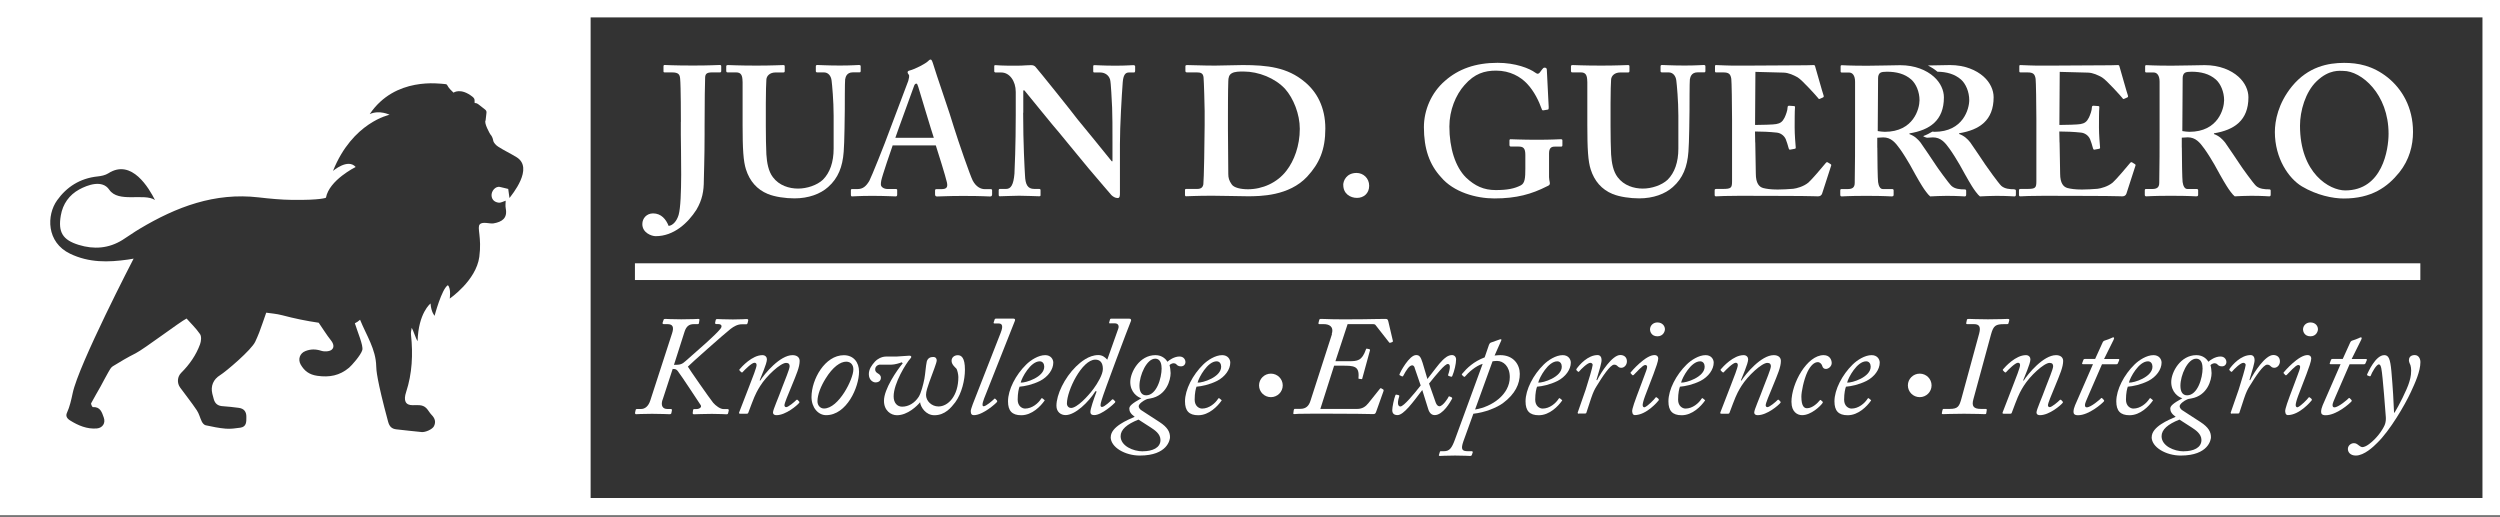 <?xml version="1.0" encoding="UTF-8"?>
<svg id="Layer_1" xmlns="http://www.w3.org/2000/svg" version="1.1" viewBox="0 0 365 76" width="300px" height="62px" preserveAspectRatio="none">
  <rect x="0" y="0" width="365" height="76" fill="#333333" stroke="none"/>
  <!-- Generator: Adobe Illustrator 29.6.0, SVG Export Plug-In . SVG Version: 2.1.1 Build 180)  -->
  <defs>
    <style>
      .st0 {
        fill: #fff;
      }
    </style>
  </defs>
  <path class="st0" d="M83.67,0H0v75.81h365V0H83.67ZM74.38,29.11c-.08-.5-.15-1.14-.18-1.32-.49-.14-.78-.17-1.16-.28-.68-.2-1.35.61-1.27,1.31.07.65.52.92,1.03.99.32.05.69-.19,1.03-.29,0,.29-.07.74.01,1.15.27,1.42-.53,1.97-1.79,2.19-.54.09-1.59-.31-2,.14-.44.48.31,1.9-.07,4.78-.47,3.5-4.32,6.14-4.32,6.14,0,0,.23-1.47-.27-1.97-.9.54-1.94,4.5-1.94,4.5,0,0-.5-.52-.59-1.81,0,0-1.78,1.39-1.89,5.55-.27-.39-.65-1.67-.86-1.97-.08.46-.14.67-.1,1.06.3,2.82.17,5.68-.71,8.37-.43,1.29-.09,1.96.95,1.95.69,0,1.42-.13,1.98.42.29.29.48.69.77.99.49.5.68,1.03.36,1.68-.23.46-1.25.92-1.81.86-1.23-.13-2.47-.25-3.7-.4-.64-.08-.98-.39-1.18-1.1-1.69-6.31-1.73-7.68-1.74-8.17-.05-2.51-1.43-4.54-2.36-6.85-.25.23-.5.4-.76.52.38,1.24,1.26,3.28,1.09,3.93-.2.75-1.56,2.29-1.94,2.61-1.37,1.16-2.86,1.44-4.62,1.19-1.2-.17-1.9-.72-2.44-1.66-.43-.77-.13-1.66.69-1.98.75-.3,1.48-.31,2.29-.05.47.16,1.25.13,1.57-.17.46-.41.16-1.04-.25-1.52-.36-.42-1.21-1.77-1.67-2.43-1.79-.26-3.56-.63-5.32-1.1-.84-.23-1.72-.28-2.34-.38-.39,1.12-.69,2.02-1.02,2.9-.17.46-.38.91-.58,1.36-.53,1.2-4.29,4.41-5.13,4.93-1,.62-1.41,1.6-1.14,2.74.06.27.14.53.21.79.19.69.63,1.01,1.36,1.04.77.04,1.53.15,2.29.24.77.1,1.12.57,1.11,1.33,0,.7.05,1.46-.9,1.59-.7.1-1.42.2-2.12.14-.99-.08-1.96-.29-2.93-.5-.22-.05-.44-.31-.55-.53-.27-.55-.4-1.18-.74-1.68-.76-1.14-1.62-2.22-2.43-3.34-.48-.66-.42-1.59.16-2.17,1.21-1.21,2.17-2.6,2.75-4.2.16-.45.23-1.13,0-1.48-.6-.88-1.39-1.64-1.97-2.3-.92.45-6.18,4.47-7.43,5.11-1.15.58-2.26,1.24-3.35,1.92-.28.18-.46.55-.64.86-.39.68-.74,1.38-1.11,2.06-.46.84-.96,1.66-1.4,2.51-.06.13.17.58.24.57,1.1-.07,1.33.77,1.6,1.53.29.8-.15,1.53-1.01,1.61-1.43.12-2.72-.43-3.91-1.18-.49-.31-.66-.68-.45-1.13.41-.91.62-1.89.83-2.87.86-4.19,8.9-19.8,8.9-19.8-.35.06-.59.11-.83.14-2.88.41-5.67.48-8.44-.86-3.48-1.68-3.45-5.68-1.9-7.86,1.38-1.95,3.33-3.24,5.92-3.51.54-.06,1.1-.17,1.56-.46,3.43-2.22,5.96,2.25,6.81,3.93-1.59-1.07-5.34.47-6.68-1.52-1.01-1.5-3.14-.71-4.37-.04-1.47.81-2.41,2.13-2.7,3.83-.42,2.45.26,3.6,2.62,4.33,2.22.69,4.37.53,6.37-.72.86-.54,1.68-1.15,2.56-1.67,5.31-3.19,10.91-5.35,17.33-4.6,1.63.19,3.27.35,4.91.37,4.24.05,4.92-.32,4.92-.32.47-2.6,4.34-4.52,4.34-4.52-1.14-1.31-3.31.58-3.31.58,2.84-7.16,8.26-8.26,8.26-8.26,0,0-1.46-.75-2.9-.1,3.7-5.52,10.19-4.48,11.05-4.41.14.01.22.06.28.18.17.38.74.93.91,1.08.02-.02,1.04-.77,2.77.6.2.16.34.36.3.65-.01.08,0,.17.01.27.32-.02.53.18.74.34.07.05.68.54.77.61.19.14.25.31.21.54-.05.36-.08.72-.12,1.06-.28.4.67,2.03.67,2.03.22.24.37.54.44.94.06.34.42.71.74.91.85.55,1.78.99,2.64,1.52,2.66,1.61-.75,5.65-.98,5.99ZM362.44,73.25H86.23V2.56h276.21v70.7Z"/>
  <g>
    <g>
      <g>
        <path class="st0" d="M99.41,17.92c0-.43,0-5.24-.11-6.35-.05-.6-.22-.92-1.19-.92h-1.08c-.11,0-.16-.06-.16-.14v-.73c0-.16.05-.22.16-.22.32,0,1.3.08,4.16.08,2.54,0,3.46-.08,3.89-.08.16,0,.22.05.22.19v.68c0,.16-.05.22-.22.22h-1.13c-.76,0-.97.22-1,.73-.03.43-.08,3.89-.08,7.19v1.24c0,3.41-.11,6.06-.11,6.71,0,1.57-.22,2.86-1.08,4.33-1.24,1.95-3.3,3.89-5.95,3.89-.6,0-1.95-.49-1.95-1.78,0-.87.65-1.57,1.57-1.57,1.19,0,1.89.87,2.27,1.84.6-.05,1.19-.7,1.46-1.62.57-1.98.32-9.84.32-11.79v-1.89Z"/>
        <path class="st0" d="M108.41,12c0-.92-.22-1.35-.92-1.35h-1.24c-.16,0-.22-.06-.22-.24v-.62c0-.16.05-.22.27-.22.27,0,1.57.08,4.16.08,2.27,0,3.57-.08,3.89-.08.16,0,.22.05.22.19v.68c0,.16-.05.22-.22.22h-1.13c-.81,0-1.3.49-1.33,1.05-.03.32-.08,1.95-.08,3.51v3.35c0,1.35.03,3.27.08,4.14.08,1.24.3,2.49.95,3.35.92,1.24,2.38,1.68,3.68,1.68s2.76-.49,3.62-1.3c1.03-1.03,1.57-2.6,1.57-4.57v-4.87c0-2.16-.22-4.54-.3-5.16-.08-.7-.51-1.19-1.11-1.19h-.97c-.16,0-.22-.08-.22-.19v-.68c0-.16.06-.22.22-.22.27,0,1.51.08,3.3.08,1.67,0,2.54-.08,2.76-.08.24,0,.27.08.27.22v.62c0,.16-.03.24-.16.24h-.97c-.97,0-1.08.76-1.14,1.05-.05.32-.05,4.11-.05,4.46,0,.38-.05,5.08-.16,6.17-.16,2.22-.81,3.89-2.27,5.19-1.14,1.03-2.87,1.67-4.92,1.67-1.3,0-2.86-.22-3.89-.65-1.57-.65-2.65-1.89-3.19-3.62-.38-1.19-.49-2.97-.49-6.52v-6.41Z"/>
        <path class="st0" d="M130.34,21.36c-.22.62-1.54,4.49-1.68,5.22-.05.22-.05.43-.05.57,0,.35.43.65.97.65h1.14c.22,0,.27.05.27.14v.68c0,.16-.05.27-.22.27-.38,0-1.51-.08-3.41-.08-2,0-2.6.08-2.97.08-.16,0-.16-.16-.16-.35v-.51c0-.16.05-.22.16-.22h.81c.76,0,1.24-.38,1.73-1.22.27-.49,2.22-5.35,3.03-7.62.19-.54,2.38-6.38,2.65-7.08.06-.27.22-.76.06-.92-.08-.08-.16-.24-.16-.32,0-.11.05-.22.27-.27.87-.22,2.35-1.03,2.68-1.35.16-.16.27-.27.41-.27.16,0,.27.32.32.49.49,1.68,2.6,7.73,3.08,9.46.65,2.11,2.38,7.14,2.76,7.87.49.92,1.19,1.24,1.73,1.24h.87c.16,0,.22.05.22.19v.57c0,.16-.05.32-.27.32-.49,0-1.03-.08-4-.08-2.27,0-3.19.08-3.79.08-.22,0-.27-.16-.27-.32v-.54c0-.16.05-.22.22-.22h.7c.76,0,.97-.27.81-1-.22-.97-1.3-4.43-1.62-5.43h-6.27ZM136.34,20.28c-.27-.78-2.11-6.95-2.27-7.49-.11-.32-.16-.49-.27-.49-.16,0-.27.11-.35.35-.11.35-2.54,7-2.73,7.62h5.62Z"/>
        <path class="st0" d="M149.38,16.57c0,4.59.22,8.38.27,9.22.05,1.35.38,2,1.35,2h.7c.22,0,.22.11.22.24v.62c0,.16,0,.22-.22.22-.27,0-1.89-.08-2.92-.08-.7,0-2.54.08-2.81.08-.11,0-.16-.05-.16-.24v-.68c0-.06.05-.16.16-.16h.92c.7,0,1.08-.59,1.22-2.24.03-.49.19-4.27.19-8.6v-3.43c0-1.62-.92-2.86-2.11-2.86h-.87c-.11-.03-.16-.08-.16-.19v-.73c0-.11.05-.16.16-.16.14,0,.35.03.84.05.49.03,1.22.03,2.41.03.46,0,.87-.03,1.19-.05.35,0,.59-.03.76-.03.32,0,.49.08.65.24.27.27,5.57,6.92,6.11,7.68.38.43,4.6,5.68,5.03,6.22h.11v-2.81c0-2.38,0-3.73-.05-5.08-.06-1.03-.16-3.68-.3-4.14-.19-.65-.78-1.03-1.43-1.03h-.87c-.16,0-.16-.11-.16-.24v-.62c0-.16,0-.22.22-.22.32,0,1.19.08,3.03.08,1.62,0,2.27-.08,2.6-.08.22,0,.27.11.27.19v.62c0,.16-.05.27-.16.27h-.76c-.54,0-.81.43-.89,1.43-.14,1.84-.41,6.38-.41,9.14v7.14c0,.38,0,.76-.32.76-.38,0-.7-.22-.92-.43-.22-.27-1.68-1.95-3.35-3.95-1.89-2.33-4-4.87-4.33-5.3-.38-.38-4.7-5.78-5.03-6.16h-.16v3.3Z"/>
        <path class="st0" d="M175.88,16.36c0-.7-.11-4.54-.16-4.95-.05-.65-.43-.76-.97-.76h-1.46c-.11,0-.22-.06-.22-.19v-.73c0-.11.11-.16.24-.16.78,0,2.19.08,4.08.08,1.35,0,2.7-.08,4.05-.08,3.62,0,6.54.35,9.03,2.46,1.78,1.46,3.03,3.73,3.03,6.87s-.87,5.14-2.65,7.08c-2.65,2.87-6.87,2.89-8.7,2.89-1.03,0-3.79-.08-5.14-.08-2.38,0-3.46.08-3.84.08-.11,0-.16-.05-.16-.24v-.68c0-.11.05-.16.22-.16h1.57c.54,0,.81-.22.89-.68.08-.54.19-6.65.19-8.7v-2.06ZM179.28,19c0,.32.05,4.92.05,6.6,0,.54.11.97.49,1.51.32.51,1.35.73,2.38.73,2.11,0,4.27-.95,5.62-2.73,1.13-1.46,1.95-3.68,1.95-6.16,0-2.16-.92-4.49-2.16-5.89-1.46-1.57-3.84-2.54-6.06-2.54-.59,0-1.3,0-1.73.27-.38.22-.49.65-.49,1.19-.05,1.14-.05,4.65-.05,5.08v1.95Z"/>
        <path class="st0" d="M196.11,27.22c0-.65.49-1.78,1.95-1.78.97,0,1.84.76,1.84,1.89s-.81,1.78-1.78,1.78-2-.6-2-1.89Z"/>
        <path class="st0" d="M226.17,26.11c0,.38.11.65.11.87s-.16.32-.43.43c-2.22,1.14-4.43,1.78-7.68,1.78-2.65,0-5.95-.92-7.79-3.14-1.68-1.84-2.49-4.16-2.49-7.35,0-2.49,1.08-5.08,3.08-6.81,1.95-1.73,4.43-2.65,7.68-2.65,2.6,0,4.65.81,5.52,1.46.32.24.49.16.65-.05l.32-.43c.14-.19.22-.27.38-.27.27,0,.32.16.32.38l.27,5.41c0,.22,0,.35-.11.38l-.65.11c-.16.03-.22-.05-.27-.22-.38-1.08-1.08-2.6-2.16-3.73-.92-.97-2.43-1.89-4.49-1.89-1.68,0-3.14.43-4.6,2.11-1.3,1.46-2.22,3.73-2.22,6.11,0,3.19.87,5.95,2.43,7.51,1.3,1.24,2.6,1.84,4.33,1.84s2.76-.22,3.68-.7c.59-.32.65-1.08.65-2.49v-1.97c0-.97-.27-1.24-.97-1.24h-1.13c-.16,0-.22-.11-.22-.24v-.62c0-.16.05-.22.16-.22.32,0,1.62.08,3.84.08s3.19-.08,3.46-.08c.22,0,.27.05.27.19v.68c0,.16-.05.22-.22.22h-.92c-.49,0-.81.22-.81,1v3.57Z"/>
        <path class="st0" d="M231.74,12c0-.92-.22-1.35-.92-1.35h-1.24c-.16,0-.22-.06-.22-.24v-.62c0-.16.05-.22.27-.22.27,0,1.57.08,4.16.08,2.27,0,3.57-.08,3.89-.08.16,0,.22.05.22.19v.68c0,.16-.05.22-.22.22h-1.13c-.81,0-1.3.49-1.33,1.05-.03.32-.08,1.95-.08,3.51v3.35c0,1.35.03,3.27.08,4.14.08,1.24.3,2.49.95,3.35.92,1.24,2.38,1.68,3.68,1.68s2.76-.49,3.62-1.3c1.03-1.03,1.57-2.6,1.57-4.57v-4.87c0-2.16-.22-4.54-.3-5.16-.08-.7-.51-1.19-1.11-1.19h-.97c-.16,0-.22-.08-.22-.19v-.68c0-.16.06-.22.22-.22.27,0,1.51.08,3.3.08,1.67,0,2.54-.08,2.76-.08.24,0,.27.08.27.22v.62c0,.16-.03.24-.16.24h-.97c-.97,0-1.08.76-1.14,1.05-.05.32-.05,4.11-.05,4.46,0,.38-.05,5.08-.16,6.17-.16,2.22-.81,3.89-2.27,5.19-1.14,1.03-2.87,1.67-4.92,1.67-1.3,0-2.86-.22-3.89-.65-1.57-.65-2.65-1.89-3.19-3.62-.38-1.19-.49-2.97-.49-6.52v-6.41Z"/>
        <path class="st0" d="M256.27,20.95c.03,1.46.08,4.11.08,4.6,0,1.41.49,1.95,1.08,2.11.43.11,1.08.22,2.11.22.49,0,1.73-.05,2.27-.11.49-.06,1.51-.32,2.22-.92.49-.43,2-2.22,2.52-2.86.11-.14.19-.16.3-.11l.43.27c.08.05.11.14.05.27l-1.3,4.05c-.08.24-.27.41-.6.41-.13,0-.73-.03-2.41-.05-1.7,0-4.49-.03-9-.03-1,0-1.73.03-2.3.03-.54.03-.92.05-1.16.05-.16,0-.22-.05-.22-.22v-.65c0-.16.05-.22.27-.22h.92c1.24,0,1.35-.16,1.35-1.16v-9.08c0-2.22-.06-5.57-.11-5.95-.11-.73-.38-.95-1.19-.95h-1.03c-.11,0-.16-.06-.16-.19v-.7c0-.14.03-.19.16-.19.6,0,1.57.11,3.79.08h.76c1.19,0,7.41-.05,8.6-.05.43,0,.95-.03,1.08-.03s.19.05.22.16c.11.35,1.13,4.03,1.24,4.3.05.16.03.24-.08.3l-.49.22c-.08.03-.16,0-.24-.14-.11-.16-2.32-2.65-2.97-3.03-.57-.32-1.3-.68-2.06-.7l-4.11-.11-.05,7.81c.81,0,2.76-.05,3.08-.13.6-.11.92-.32,1.24-.97.16-.35.43-1.03.43-1.51,0-.16.11-.22.22-.22l.7.05c.11,0,.19.06.16.22-.05.43-.05,2.22-.05,2.92,0,1.08.11,2.38.16,2.97,0,.13-.05.16-.22.19l-.59.11c-.11.03-.16-.03-.22-.19-.11-.43-.3-1.03-.43-1.35-.24-.54-.76-.92-1.35-.97-.97-.11-2.27-.16-3.14-.16l.03,1.62Z"/>
        <path class="st0" d="M300.7,20.95c.03,1.46.08,4.11.08,4.6,0,1.41.49,1.95,1.08,2.11.43.11,1.08.22,2.11.22.49,0,1.73-.05,2.27-.11.49-.06,1.51-.32,2.22-.92.49-.43,2-2.22,2.52-2.86.11-.14.19-.16.3-.11l.43.27c.08.05.11.14.05.27l-1.3,4.05c-.08.24-.27.41-.6.41-.13,0-.73-.03-2.41-.05-1.7,0-4.49-.03-9-.03-1,0-1.73.03-2.3.03-.54.03-.92.05-1.16.05-.16,0-.22-.05-.22-.22v-.65c0-.16.05-.22.27-.22h.92c1.24,0,1.35-.16,1.35-1.16v-9.08c0-2.22-.06-5.57-.11-5.95-.11-.73-.38-.95-1.19-.95h-1.03c-.11,0-.16-.06-.16-.19v-.7c0-.14.03-.19.16-.19.6,0,1.57.11,3.79.08h.76c1.19,0,7.41-.05,8.6-.05.43,0,.95-.03,1.08-.03s.19.05.22.16c.11.35,1.13,4.03,1.24,4.3.05.16.03.24-.08.3l-.49.22c-.08.03-.16,0-.24-.14-.11-.16-2.32-2.65-2.97-3.03-.57-.32-1.3-.68-2.06-.7l-4.11-.11-.05,7.81c.81,0,2.76-.05,3.08-.13.6-.11.92-.32,1.24-.97.16-.35.43-1.03.43-1.51,0-.16.11-.22.22-.22l.7.05c.11,0,.19.06.16.22-.05.43-.05,2.22-.05,2.92,0,1.08.11,2.38.16,2.97,0,.13-.05.16-.22.19l-.59.11c-.11.03-.16-.03-.22-.19-.11-.43-.3-1.03-.43-1.35-.24-.54-.76-.92-1.35-.97-.97-.11-2.27-.16-3.14-.16l.03,1.62Z"/>
        <path class="st0" d="M318.55,21.71c0,1.62.05,4.65.11,5.06.08.54.27,1.03.7,1.03h1.35c.16,0,.22.08.22.19v.65c0,.19-.08.24-.3.24-.35,0-.89-.08-3.7-.08-2.65,0-3.3.08-3.57.08-.16,0-.22-.08-.22-.24v-.62c0-.14.05-.22.16-.22h.92c.59,0,1.03-.16,1.03-.89.05-2.7.05-5.25.05-7.79v-7.11c0-.92-.38-1.35-.87-1.35h-1.05c-.14,0-.19-.06-.19-.16v-.73c0-.14.05-.19.19-.19.19,0,1.05.08,3.7.08,1.51,0,4-.08,4.81-.08,2.16,0,3.84.73,4.92,1.7.97.87,1.46,2,1.46,3.03,0,3.4-2.06,4.81-5.03,5.3v.11c.76.27,1.24.76,1.62,1.24.32.43,2,2.97,2.22,3.3.16.27,1.89,2.7,2.3,3.08.51.46,1.27.51,1.92.51.16,0,.22.08.22.19v.57c0,.19-.05.27-.22.27-.22,0-.92-.08-2.65-.08-.76,0-1.78.05-2.38.08-.32-.24-.84-.97-1.19-1.54-.49-.76-1.54-2.7-1.78-3.14-.27-.49-1.03-1.73-1.46-2.32-.68-.95-1.3-1.68-2.43-1.68-.11,0-.57.03-.87.05v1.46ZM318.61,19.28c.38.05.7.11,1.03.11,4.22,0,5.08-3.41,5.08-4.65s-.51-2.41-1.19-3.03c-.97-.87-2.22-1.16-3.57-1.16-.43,0-.76.03-.97.16-.22.14-.32.46-.32.78l-.05,7.79Z"/>
        <path class="st0" d="M348.62,11.41c2.03,1.65,3.68,4.33,3.68,8,0,2-.54,4.11-2,5.95-1.73,2.16-4.05,3.84-8.11,3.84-1.62,0-3.95-.49-6.11-1.78-1.92-1.16-3.95-4.11-3.95-8,0-1.62.46-4.19,2.49-6.71,2.38-2.92,5.3-3.46,7.62-3.46,2,0,4.16.38,6.38,2.16ZM338.23,11.95c-1.65,1.59-2.43,4.38-2.43,6.54,0,7.03,4.33,9.52,6.6,9.52,5.46,0,6.33-6.06,6.33-8.33,0-5.89-4-9.25-6.6-9.25-.49,0-2.05-.27-3.89,1.51Z"/>
        <g>
          <path class="st0" d="M274.09,21.72c0,1.62.05,4.65.11,5.06.08.54.27,1.03.7,1.03h1.35c.16,0,.22.08.22.19v.65c0,.19-.08.24-.3.24-.35,0-.89-.08-3.7-.08-2.65,0-3.3.08-3.57.08-.16,0-.22-.08-.22-.24v-.62c0-.14.05-.22.16-.22h.92c.59,0,1.03-.16,1.03-.89.05-2.7.05-5.25.05-7.79v-7.11c0-.92-.38-1.35-.87-1.35h-1.05c-.14,0-.19-.06-.19-.16v-.73c0-.14.05-.19.19-.19.19,0,1.05.08,3.7.08,1.51,0,4-.08,4.81-.08,2.16,0,3.84.73,4.92,1.7.97.87,1.46,2,1.46,3.03,0,3.4-2.06,4.81-5.03,5.3v.11c.76.27,1.24.76,1.62,1.24.32.43,2,2.97,2.22,3.3.16.27,1.89,2.7,2.3,3.08.51.46,1.27.51,1.92.51.16,0,.22.08.22.19v.57c0,.19-.06.27-.22.27-.22,0-.92-.08-2.65-.08-.76,0-1.78.05-2.38.08-.32-.24-.84-.97-1.19-1.54-.49-.76-1.54-2.7-1.78-3.14-.27-.49-1.03-1.73-1.46-2.32-.68-.95-1.3-1.68-2.43-1.68-.11,0-.57.03-.87.05v1.46ZM274.14,19.28c.38.05.7.11,1.03.11,4.22,0,5.08-3.41,5.08-4.65s-.51-2.41-1.19-3.03c-.97-.87-2.22-1.16-3.57-1.16-.43,0-.76.03-.97.16-.22.14-.32.46-.32.78l-.05,7.79Z"/>
          <path class="st0" d="M294.1,27.84c-.65,0-1.41-.05-1.92-.51-.4-.38-2.13-2.81-2.3-3.08-.22-.32-1.89-2.86-2.22-3.3-.38-.49-.87-.97-1.62-1.24v-.11c2.97-.49,5.03-1.89,5.03-5.3,0-1.03-.49-2.16-1.46-3.03-1.08-.97-2.76-1.7-4.92-1.7-.56,0-1.92.04-3.21.06.5.26.97.56,1.39.92,1.3.02,2.5.32,3.45,1.16.68.62,1.19,1.78,1.19,3.03s-.87,4.65-5.08,4.65c-.09,0-.2-.02-.3-.03-.41.25-.84.48-1.35.66.13.14.56.24.56.24.3-.03.76-.05.87-.05,1.13,0,1.76.73,2.43,1.68.43.59,1.19,1.84,1.46,2.32.24.43,1.3,2.38,1.78,3.14.35.57.87,1.3,1.19,1.54.6-.03,1.62-.08,2.38-.08,1.73,0,2.43.08,2.65.08.16,0,.22-.08.22-.27v-.57c0-.11-.06-.19-.22-.19Z"/>
        </g>
      </g>
      <rect class="st0" x="92.7" y="38.73" width="260.67" height="2.46"/>
    </g>
    <g>
      <g>
        <path class="st0" d="M96.73,58.79c-.29.91.04,1.37.7,1.37h.52c.1,0,.16.06.15.21l-.08.39c-.02.1-.08.17-.27.17-.23,0-1.14-.06-2.55-.06-1.55,0-2.18.06-2.32.06-.12,0-.19-.1-.16-.23l.08-.37c.02-.1.06-.17.23-.17h.58c.54,0,1.06-.39,1.33-1.24l3.19-9.91c.29-.91.1-1.33-.68-1.33h-.52c-.16,0-.23-.08-.19-.21l.15-.44c.04-.1.1-.12.25-.12.19,0,.93.06,2.32.06,1.66,0,2.28-.06,2.53-.06.12,0,.15.08.12.21l-.06.39c-.02.15-.08.17-.25.17h-.5c-.7,0-1.1.33-1.35,1.1l-1.55,4.89c.89,0,1.16-.06,1.72-.58,1.84-1.64,4.25-3.71,5.06-4.72.29-.37.21-.7-.35-.7h-.25c-.15,0-.19-.1-.17-.21l.08-.37c.04-.12.1-.16.23-.16.21,0,1.08.06,2.28.06s1.82-.06,2.01-.06.25.08.23.19l-.08.37c-.04.12-.06.21-.21.21h-.64c-.62,0-1.16.31-1.64.68-.85.66-5.95,5.22-6.24,5.55.15.29,3.19,4.7,3.69,5.31.37.44,1.04.93,1.49.93h.6c.15,0,.21.1.19.21l-.08.35c-.04.17-.08.21-.27.21-.25,0-.81-.06-2.11-.06-1.22,0-2.36.06-2.61.06-.15,0-.21-.06-.19-.23l.04-.33c.02-.15.06-.21.19-.21h.31c.46,0,.81-.29.62-.58-.17-.25-2.88-4.43-3.36-5.03-.19-.23-.31-.29-.73-.29l-1.47,4.54Z"/>
        <path class="st0" d="M108.14,60.86c-.23,0-.27-.04-.23-.19l1.47-3.83c.5-1.29,1.08-2.78,1.08-3.13,0-.21-.08-.35-.31-.35-.39,0-1.39,1-1.74,1.39-.06.06-.12.06-.21-.02l-.19-.19c-.08-.08-.1-.13-.04-.21.31-.37,1.84-2.09,3.34-2.09.48,0,.66.35.66.62,0,.64-.89,2.61-1.06,3.09l.08.04c.62-1,2.88-3.75,4.72-3.75.62,0,1.04.31,1.04.85,0,.91-.48,1.99-1.16,3.67-.56,1.37-1.06,2.53-1.06,2.86,0,.12.08.27.25.27.31,0,1.22-.77,1.49-1.06.08-.06.17-.04.23.04l.15.17c.08.08.1.12.02.23-.25.33-1.93,1.8-3.31,1.8-.27,0-.5-.1-.5-.41,0-.39.75-2.03,1.39-3.81.29-.81,1.04-2.53,1.04-2.99,0-.29-.15-.48-.52-.48-.81,0-2.86,1.91-3.77,3.38-.37.6-.7,1.14-1.24,2.59l-.52,1.39c-.04.08-.08.12-.29.12h-.81Z"/>
        <path class="st0" d="M118.48,58.4c0-2.61,1.97-6.15,4.72-6.15,1.39,0,2.22,1.01,2.22,2.42,0,2.28-1.8,6.4-4.81,6.4-1.14,0-2.13-1.1-2.13-2.67ZM124.59,54.36c.02-.64-.35-1.16-1.04-1.16-.87,0-1.97.79-3,2.47-.7,1.12-1.2,2.38-1.2,3.36,0,.66.46,1.06.95,1.06,2.16,0,4.29-4.35,4.29-5.72Z"/>
        <path class="st0" d="M128.53,53.63c-.39,0-.75.29-.75.68-.02.37.21.5.39.62.12.08.44.23.44.64,0,.37-.25.68-.79.68-.35,0-.97-.33-.97-1.22,0-.75.44-1.33.91-1.86.27-.31.93-.72,1.57-.72h1.51l1.91-.13c.27-.02.41.17.17.41-.62.68-2.45,3.63-2.45,5.58,0,.97.54,1.51,1.24,1.51.93,0,1.82-.52,2.42-1.45.35-.56.66-1.78.83-2.65.15-.81.19-1.8.35-2.55.16-.52.54-.66.93-.66s.52.25.52.5c0,.35-.52,1.62-1.08,3.19-.25.75-.48,1.35-.48,1.89,0,.91.83,1.7,1.82,1.7,1.39,0,2.9-1.53,2.9-4.33,0-.35-.15-1.08-.31-1.26-.19-.19-.68-.6-.68-1.12s.41-.83.91-.83,1.04.33,1.04,2.13c0,1.49-.46,3.48-1.41,4.79-.58.75-1.47,1.91-3.05,1.91-1.26,0-2.01-1.2-2.09-1.91-.39.5-1.8,1.91-3.38,1.91-.89,0-1.89-.7-1.89-2.11-.02-1.72,1.91-4.54,2.74-5.53l-.15-.15c-.25.12-1.04.35-1.51.35h-1.64Z"/>
        <path class="st0" d="M146.12,48.89c.31-.79.29-1.31-.31-1.31h-.6c-.15,0-.17-.08-.12-.19l.12-.37c.04-.12.08-.15.21-.15h2.57c.19,0,.25.13.19.31l-4.31,10.96c-.19.48-.68,1.62-.25,1.62.33,0,1.28-.81,1.53-1.08.08-.08.12-.06.19,0l.23.25s.06.12-.02.21c-.1.16-2.03,1.93-3.36,1.93-.27,0-.46-.12-.46-.6,0-.31.52-1.62.77-2.24l3.63-9.35Z"/>
        <path class="st0" d="M147.17,59.04c0-1.74,1.14-3.92,2.65-5.41.66-.66,1.78-1.39,2.78-1.39.81,0,1.18.6,1.18,1.1,0,1.01-.77,2.09-1.93,2.69-1.12.56-2.24.79-3,.85-.1.25-.27.93-.27,1.91s.68,1.31,1.08,1.31c1.02,0,1.93-.77,2.36-1.47.04-.06.1-.1.19-.02l.23.19c.1.06.1.12.02.19-.52.73-1.76,2.09-3.36,2.09-1.35,0-1.93-.66-1.93-2.03ZM149.02,56.28c.72.06,3.44-.81,3.44-2.34,0-.41-.21-.79-.66-.79-1.33,0-2.61,2.38-2.78,3.13Z"/>
        <path class="st0" d="M162.11,47.58c-.17,0-.19-.08-.17-.15l.12-.43c.02-.08.06-.13.25-.13h2.55c.29,0,.33.21.25.37-.31.73-3.94,10.42-4.29,11.67-.19.64-.21.95.08.95.35,0,1.35-.95,1.45-1.08.08-.06.17-.06.23.02l.21.21c.06.04.06.13,0,.21-.15.19-1.93,1.84-3.03,1.84-.33,0-.56-.1-.56-.48,0-.41.46-1.82.91-3l-.17-.04c-1.01,1.62-2.96,3.52-4.37,3.52-.7,0-1.33-.48-1.33-1.37,0-1.64,1.16-4.1,2.86-5.78.66-.64,1.86-1.68,3.25-1.68.56,0,.95.27,1.31.68l1.6-4.54c.15-.39.04-.81-.52-.81h-.64ZM159.67,57.17c.58-.79,1.35-2.09,1.35-2.9,0-.97-.44-1.37-1.1-1.37-1.95,0-4.15,4.54-4.15,6.45,0,.43.31.66.6.66.87,0,2.47-1.7,3.3-2.84Z"/>
        <path class="st0" d="M162.17,64.3c0-1.53,2.49-2.55,3.5-2.99-.6-.43-.79-.81-.79-1.2s.37-.75,1.76-1.53c-.56-.15-1.62-.89-1.62-2.38s1.37-3.96,3.67-3.96c1.04,0,1.57.66,1.76.97.23-.23.99-.77,1.76-.77.68,0,.87.56.87.81,0,.23-.15.64-.66.64-.39,0-.56-.17-.68-.31-.1-.1-.27-.15-.39-.15-.19,0-.52.15-.6.29.08.21.16.85.16,1.16,0,.99-.58,3.31-2.96,3.73-.37.06-.56.1-.62.15-.39.17-1.08.64-1.08,1,0,.23.21.46.35.56.35.25,1.35.87,2.69,1.76,1.2.79,1.53,1.47,1.53,2.24,0,.33-.35,2.69-4.41,2.69-2.16,0-4.25-1.22-4.25-2.71ZM166.84,66.38c1.41,0,2.59-.5,2.59-1.66,0-.91-.87-1.47-1.39-1.82-.19-.12-1.53-1-1.82-1.18-1.7.68-2.61,1.47-2.61,2.45,0,1.43,1.84,2.22,3.23,2.22ZM169.59,54.15c0-.95-.37-1.39-.93-1.39-1.24,0-2.3,2.42-2.3,3.98,0,.93.35,1.41.98,1.41,1.51,0,2.26-2.51,2.26-4Z"/>
        <path class="st0" d="M173.01,59.04c0-1.74,1.14-3.92,2.65-5.41.66-.66,1.78-1.39,2.78-1.39.81,0,1.18.6,1.18,1.1,0,1.01-.77,2.09-1.93,2.69-1.12.56-2.24.79-3,.85-.1.25-.27.93-.27,1.91s.68,1.31,1.08,1.31c1.02,0,1.93-.77,2.36-1.47.04-.06.1-.1.19-.02l.23.19c.1.06.1.12.02.19-.52.73-1.76,2.09-3.36,2.09-1.35,0-1.93-.66-1.93-2.03ZM174.85,56.28c.72.06,3.44-.81,3.44-2.34,0-.41-.21-.79-.66-.79-1.33,0-2.61,2.38-2.78,3.13Z"/>
        <path class="st0" d="M194.43,49.15c.37-1.16-.44-1.47-1.14-1.47h-.66c-.12,0-.17-.06-.12-.23l.1-.39c.04-.12.1-.15.25-.15.12,0,.35.02.79.02.44.02,1.08.04,2.07.04h1.33c1.57,0,2.76-.02,3.61-.04.85,0,1.37-.02,1.6-.02.31,0,.35.06.44.39l.66,2.84c.02.1,0,.13-.12.19l-.23.08c-.1.04-.13.04-.21-.06l-1.95-2.51c-.08-.12-.19-.16-.33-.16h-3.77l-1.78,5.45h1.99c1.2,0,1.89-.04,2.47-1.74.02-.08.06-.13.15-.1l.31.06c.08.02.15.06.13.17l-1.12,4.12c-.02.12-.06.15-.15.12l-.33-.04c-.1-.02-.1-.04-.08-.17.15-1.72-.68-1.76-2.32-1.76h-1.24l-2.01,6.36h5.37c.75,0,1.24-.33,1.66-.87l1.66-2.09c.06-.08.15-.13.25-.04l.21.12c.08.06.12.1.06.29l-1.06,3c-.1.31-.21.35-.46.35-.16,0-1.08-.02-2.3-.04-1.22,0-2.76-.02-4.19-.02h-2.4c-.95,0-1.55.02-1.95.02-.37.02-.54.04-.62.04-.15,0-.21-.04-.17-.17l.06-.43c.04-.12.06-.17.17-.17h.77c.85,0,1.26-.44,1.49-1.16l3.15-9.84Z"/>
        <path class="st0" d="M206.55,54.11c-.08-.25-.21-.37-.37-.37-.41,0-.87.7-1.31,1.55-.04.08-.12.1-.21.06l-.29-.15c-.06-.02-.06-.08-.04-.17.08-.25,1.41-2.8,2.42-2.8.44,0,.66.19.95,1.14l.7,2.38c.91-1.16,1.64-2.2,2.16-2.71.33-.33.83-.81,1.43-.81.37,0,.6.29.6.64,0,.64-.25,1.72-.56,2.45-.04.08-.1.12-.21.08l-.25-.08c-.12-.04-.17-.08-.15-.16.37-1.1.33-1.62-.04-1.62-.44,0-1.64,1.51-2.74,2.88l.97,2.78c.12.35.33.56.54.56.5,0,1.26-1.18,1.35-1.41.02-.06.08-.06.19-.02l.25.12c.08.04.1.13.06.21-.25.46-1.33,2.4-2.53,2.4-.44,0-.77-.29-.95-.89l-.87-2.8c-1.31,1.74-2.71,3.69-3.61,3.69-.54,0-.77-.27-.77-.73s.25-1.68.46-2.2c.02-.06.08-.1.17-.08l.31.08c.08.02.1.08.08.17-.41,1.26-.06,1.49.17,1.49.48,0,1.99-1.84,2.96-3.09l-.89-2.61Z"/>
        <path class="st0" d="M217.43,50.67c.06-.17.12-.23.27-.29l1.29-.46s.1-.02.15-.02.06.04.06.08,0,.1-.04.16l-.95,2.16c.12-.02.27-.04.41-.04.15-.02.31-.02.41-.02,1.97,0,2.86,1.41,2.86,2.76,0,1.45-.64,2.94-2.47,4.31-.91.66-2.61,1.37-4.31,1.55l-1.47,4.1c-.37,1.12-.21,1.41.66,1.41h.58c.1,0,.16.1.14.17l-.14.41c-.04.06-.08.12-.25.12-.23,0-.85-.06-2.18-.06-1.43,0-1.99.06-2.22.06-.12,0-.17-.04-.15-.12l.12-.41c.02-.08.04-.17.15-.17h.48c.81,0,1.14-.48,1.58-1.68l4.06-11.17c-1.02.29-2.14,1.33-2.57,1.86-.06.08-.15.06-.19.02l-.23-.21c-.06-.06-.08-.12-.02-.19.72-.87,1.7-1.82,3.3-2.43l.66-1.93ZM215.35,60.24c2.49-.39,5.08-2.22,5.08-4.77,0-1.6-.95-2.38-1.86-2.38-.31,0-.52.04-.66.06l-2.55,7.09Z"/>
        <path class="st0" d="M222.73,59.04c0-1.74,1.14-3.92,2.65-5.41.66-.66,1.78-1.39,2.78-1.39.81,0,1.18.6,1.18,1.1,0,1.01-.77,2.09-1.93,2.69-1.12.56-2.24.79-3,.85-.1.25-.27.93-.27,1.91s.68,1.31,1.08,1.31c1.02,0,1.93-.77,2.36-1.47.04-.06.1-.1.19-.02l.23.19c.1.06.1.12.02.19-.52.73-1.76,2.09-3.36,2.09-1.35,0-1.93-.66-1.93-2.03ZM224.58,56.28c.72.06,3.44-.81,3.44-2.34,0-.41-.21-.79-.66-.79-1.33,0-2.61,2.38-2.78,3.13Z"/>
        <path class="st0" d="M230.54,60.86c-.15,0-.23-.08-.19-.19l1.16-3.36c.37-1.16,1.02-3.34,1.02-3.63,0-.19-.17-.31-.35-.31-.41,0-1.35.93-1.64,1.29-.04.06-.12.04-.17,0l-.21-.21s-.04-.1,0-.17c.44-.64,1.68-2.05,3.09-2.05.41,0,.58.35.58.72.02.39-.33,1.55-.75,2.94l.1.04c.56-1.16,2.22-3.71,3.38-3.71.6,0,.97.37.97.93s-.41.95-.81.95c-.19,0-.35-.04-.52-.21-.17-.16-.27-.25-.54-.25-.56,0-1.72,1.78-2.55,3.15-.25.39-.5.87-.81,1.8l-.68,2.09c-.04.15-.1.15-.27.15h-.83Z"/>
        <path class="st0" d="M238.29,60.55c0-.48.35-1.43,1.22-3.75l.6-1.62c.21-.56.37-.97.37-1.22,0-.19-.12-.27-.29-.27-.35,0-1.33,1.12-1.66,1.45-.08.08-.16.08-.23.02l-.16-.19c-.08-.06-.12-.1-.06-.19.08-.12,2.2-2.61,3.52-2.55.25,0,.5.16.5.52,0,.37-.33,1.31-.7,2.3l-1.2,3.15c-.29.77-.37,1.22-.37,1.37,0,.19.06.31.23.35.44-.08,1.55-1.26,1.66-1.45.04-.06.12-.06.23.04l.17.14c.08.1.1.15.04.25-.13.17-1.78,2.16-3.5,2.16-.21-.02-.35-.19-.35-.52ZM240.9,48.47c0-.56.44-1.04,1.08-1.04.72,0,1.1.52,1.1,1,0,.31-.25,1.04-1.1,1.04-.91,0-1.08-.77-1.08-.99Z"/>
        <path class="st0" d="M243.59,59.04c0-1.74,1.14-3.92,2.65-5.41.66-.66,1.78-1.39,2.78-1.39.81,0,1.18.6,1.18,1.1,0,1.01-.77,2.09-1.93,2.69-1.12.56-2.24.79-3,.85-.1.25-.27.93-.27,1.91s.68,1.31,1.08,1.31c1.02,0,1.93-.77,2.36-1.47.04-.06.1-.1.19-.02l.23.19c.1.06.1.12.02.19-.52.73-1.76,2.09-3.36,2.09-1.35,0-1.93-.66-1.93-2.03ZM245.44,56.28c.72.06,3.44-.81,3.44-2.34,0-.41-.21-.79-.66-.79-1.33,0-2.61,2.38-2.78,3.13Z"/>
        <path class="st0" d="M251.4,60.86c-.23,0-.27-.04-.23-.19l1.47-3.83c.5-1.29,1.08-2.78,1.08-3.13,0-.21-.08-.35-.31-.35-.39,0-1.39,1-1.74,1.39-.06.06-.12.06-.21-.02l-.19-.19c-.08-.08-.1-.13-.04-.21.31-.37,1.84-2.09,3.34-2.09.48,0,.66.35.66.62,0,.64-.89,2.61-1.06,3.09l.08.04c.62-1,2.88-3.75,4.72-3.75.62,0,1.04.31,1.04.85,0,.91-.48,1.99-1.16,3.67-.56,1.37-1.06,2.53-1.06,2.86,0,.12.08.27.25.27.31,0,1.22-.77,1.49-1.06.08-.06.17-.04.23.04l.15.17c.08.08.1.12.02.23-.25.33-1.93,1.8-3.31,1.8-.27,0-.5-.1-.5-.41,0-.39.75-2.03,1.39-3.81.29-.81,1.04-2.53,1.04-2.99,0-.29-.15-.48-.52-.48-.81,0-2.86,1.91-3.77,3.38-.37.6-.7,1.14-1.24,2.59l-.52,1.39c-.04.08-.08.12-.29.12h-.81Z"/>
        <path class="st0" d="M261.55,59.16c0-2.82,2.3-6.92,4.7-6.92.97,0,1.18.79,1.18,1.16,0,.5-.48.87-.85.87-.27,0-.46-.15-.54-.46-.06-.23-.31-.54-.64-.54-.52,0-1.06.5-1.51,1.43-.56,1.2-.89,2.98-.89,3.63,0,1.51.46,1.72.83,1.72.81,0,1.6-.83,1.82-1.12.06-.08.13-.13.19-.08l.23.21c.06.04.1.1.02.23-.29.43-1.66,1.78-2.98,1.78-.73,0-1.55-.52-1.55-1.91Z"/>
        <path class="st0" d="M267.83,59.04c0-1.74,1.14-3.92,2.65-5.41.66-.66,1.78-1.39,2.78-1.39.81,0,1.18.6,1.18,1.1,0,1.01-.77,2.09-1.93,2.69-1.12.56-2.24.79-3,.85-.1.25-.27.93-.27,1.91s.68,1.31,1.08,1.31c1.02,0,1.93-.77,2.36-1.47.04-.06.1-.1.19-.02l.23.19c.1.06.1.12.02.19-.52.73-1.76,2.09-3.36,2.09-1.35,0-1.93-.66-1.93-2.03ZM269.68,56.28c.72.06,3.44-.81,3.44-2.34,0-.41-.21-.79-.66-.79-1.33,0-2.61,2.38-2.78,3.13Z"/>
        <path class="st0" d="M288.96,49.05c.27-1.01-.02-1.37-.75-1.37h-.95c-.17,0-.21-.04-.19-.17l.1-.48c.02-.08.08-.12.27-.12.25,0,1.35.06,2.8.06,1.7,0,2.59-.06,2.88-.06.21,0,.27.08.23.21l-.1.39c-.02.1-.06.17-.23.17h-.39c-1.26,0-1.58.21-1.93,1.47l-2.59,9.59c-.27,1,.02,1.41,1.1,1.41h.72c.13,0,.15.08.13.21l-.06.39c-.02.13-.04.17-.25.17-.23,0-1.2-.06-3-.06-1.68,0-2.84.06-3.07.06-.15,0-.19-.06-.17-.17l.08-.39c.04-.16.06-.21.19-.21h.89c1.22,0,1.39-.41,1.7-1.53l2.59-9.57Z"/>
        <path class="st0" d="M292.61,60.86c-.23,0-.27-.04-.23-.19l1.47-3.83c.5-1.29,1.08-2.78,1.08-3.13,0-.21-.08-.35-.31-.35-.39,0-1.39,1-1.74,1.39-.06.06-.12.06-.21-.02l-.19-.19c-.08-.08-.1-.13-.04-.21.31-.37,1.84-2.09,3.34-2.09.48,0,.66.35.66.62,0,.64-.89,2.61-1.06,3.09l.08.04c.62-1,2.88-3.75,4.72-3.75.62,0,1.04.31,1.04.85,0,.91-.48,1.99-1.16,3.67-.56,1.37-1.06,2.53-1.06,2.86,0,.12.08.27.25.27.31,0,1.22-.77,1.49-1.06.08-.06.17-.04.23.04l.15.17c.08.08.1.12.02.23-.25.33-1.93,1.8-3.31,1.8-.27,0-.5-.1-.5-.41,0-.39.75-2.03,1.39-3.81.29-.81,1.04-2.53,1.04-2.99,0-.29-.15-.48-.52-.48-.81,0-2.86,1.91-3.77,3.38-.37.6-.7,1.14-1.24,2.59l-.52,1.39c-.04.08-.08.12-.29.12h-.81Z"/>
        <path class="st0" d="M305.58,53.57h-1.45c-.13,0-.17-.04-.13-.16l.17-.46c.04-.1.1-.15.23-.15h1.49l1.08-2.4c.1-.21.17-.25.33-.31.23-.06.77-.27.93-.35.12-.06.23-.12.31-.12.13,0,.17.12.02.41l-1.37,2.78h2.11c.1,0,.15.06.08.23l-.19.44c-.02.06-.1.1-.19.1h-2.11l-2.01,4.66c-.25.58-.48,1.1-.48,1.33s.08.35.27.35c.6,0,1.95-1.18,2.07-1.33.06-.08.12-.06.19,0l.23.25c.06.06.06.1.02.19-.27.33-2.2,2.05-3.79,2.05-.52,0-.66-.21-.66-.5,0-.31.1-.66.23-.97l2.61-6.03Z"/>
        <path class="st0" d="M308.98,59.04c0-1.74,1.14-3.92,2.65-5.41.66-.66,1.78-1.39,2.78-1.39.81,0,1.18.6,1.18,1.1,0,1.01-.77,2.09-1.93,2.69-1.12.56-2.24.79-3,.85-.1.25-.27.93-.27,1.91s.68,1.31,1.08,1.31c1.02,0,1.93-.77,2.36-1.47.04-.06.1-.1.19-.02l.23.19c.1.06.1.12.02.19-.52.73-1.76,2.09-3.36,2.09-1.35,0-1.93-.66-1.93-2.03ZM310.82,56.28c.72.06,3.44-.81,3.44-2.34,0-.41-.21-.79-.66-.79-1.33,0-2.61,2.38-2.78,3.13Z"/>
        <path class="st0" d="M314.15,64.3c0-1.53,2.49-2.55,3.5-2.99-.6-.43-.79-.81-.79-1.2s.37-.75,1.76-1.53c-.56-.15-1.62-.89-1.62-2.38s1.37-3.96,3.67-3.96c1.04,0,1.57.66,1.76.97.23-.23.99-.77,1.76-.77.68,0,.87.56.87.81,0,.23-.15.64-.66.64-.39,0-.56-.17-.68-.31-.1-.1-.27-.15-.39-.15-.19,0-.52.15-.6.29.08.21.16.85.16,1.16,0,.99-.58,3.31-2.96,3.73-.37.06-.56.1-.62.15-.39.17-1.08.64-1.08,1,0,.23.21.46.35.56.35.25,1.35.87,2.69,1.76,1.2.79,1.53,1.47,1.53,2.24,0,.33-.35,2.69-4.41,2.69-2.16,0-4.25-1.22-4.25-2.71ZM318.82,66.38c1.41,0,2.59-.5,2.59-1.66,0-.91-.87-1.47-1.39-1.82-.19-.12-1.53-1-1.82-1.18-1.7.68-2.61,1.47-2.61,2.45,0,1.43,1.84,2.22,3.23,2.22ZM321.57,54.15c0-.95-.37-1.39-.93-1.39-1.24,0-2.3,2.42-2.3,3.98,0,.93.35,1.41.98,1.41,1.51,0,2.26-2.51,2.26-4Z"/>
        <path class="st0" d="M325.88,60.86c-.15,0-.23-.08-.19-.19l1.16-3.36c.37-1.16,1.02-3.34,1.02-3.63,0-.19-.17-.31-.35-.31-.41,0-1.35.93-1.64,1.29-.04.06-.12.04-.17,0l-.21-.21s-.04-.1,0-.17c.44-.64,1.68-2.05,3.09-2.05.41,0,.58.35.58.72.02.39-.33,1.55-.75,2.94l.1.04c.56-1.16,2.22-3.71,3.38-3.71.6,0,.97.37.97.93s-.41.95-.81.95c-.19,0-.35-.04-.52-.21-.17-.16-.27-.25-.54-.25-.56,0-1.72,1.78-2.55,3.15-.25.39-.5.87-.81,1.8l-.68,2.09c-.04.15-.1.15-.27.15h-.83Z"/>
        <path class="st0" d="M333.63,60.55c0-.48.35-1.43,1.22-3.75l.6-1.62c.21-.56.37-.97.37-1.22,0-.19-.12-.27-.29-.27-.35,0-1.33,1.12-1.66,1.45-.08.08-.16.08-.23.02l-.16-.19c-.08-.06-.12-.1-.06-.19.08-.12,2.2-2.61,3.52-2.55.25,0,.5.16.5.52,0,.37-.33,1.31-.7,2.3l-1.2,3.15c-.29.77-.37,1.22-.37,1.37,0,.19.06.31.23.35.43-.08,1.55-1.26,1.66-1.45.04-.06.12-.06.23.04l.17.14c.08.1.1.15.04.25-.13.17-1.78,2.16-3.5,2.16-.21-.02-.35-.19-.35-.52ZM336.24,48.47c0-.56.44-1.04,1.08-1.04.73,0,1.1.52,1.1,1,0,.31-.25,1.04-1.1,1.04-.91,0-1.08-.77-1.08-.99Z"/>
        <path class="st0" d="M341.73,53.57h-1.45c-.13,0-.17-.04-.13-.16l.17-.46c.04-.1.1-.15.23-.15h1.49l1.08-2.4c.1-.21.17-.25.33-.31.23-.06.77-.27.93-.35.12-.06.23-.12.31-.12.13,0,.17.12.02.41l-1.37,2.78h2.11c.1,0,.15.06.08.23l-.19.44c-.02.06-.1.1-.19.1h-2.11l-2.01,4.66c-.25.58-.48,1.1-.48,1.33s.08.35.27.35c.6,0,1.95-1.18,2.07-1.33.06-.08.12-.06.19,0l.23.25c.06.06.06.1.02.19-.27.33-2.2,2.05-3.79,2.05-.52,0-.66-.21-.66-.5,0-.31.1-.66.23-.97l2.61-6.03Z"/>
        <path class="st0" d="M345.63,55.23s-.06-.08-.02-.19c.12-.25,1.22-2.8,2.49-2.8.64,0,.87.52,1.04,2.34.21,2.36.35,4.79.39,6.13l.08-.02c.58-.93,1.82-3.4,2.11-4.39.1-.35.31-.91.31-1.8,0-.23-.04-.6-.1-.77-.08-.19-.23-.48-.23-.75,0-.33.19-.75.85-.75.56,0,.83.52.83,1.04,0,1.35-.79,3.09-1.39,4.39-.91,1.99-3.09,5.7-4.89,7.46-.56.58-1.93,1.89-3.15,1.89-.81,0-1.16-.5-1.16-.97,0-.52.46-.83.83-.85.35-.02.54.15.77.33.15.12.35.25.52.25.21,0,.56-.13.97-.44,1.14-.85,1.95-2.05,2.28-2.8.17-.39.19-.85.17-1.16-.04-.48-.44-6.11-.66-7.19-.08-.39-.19-.58-.35-.58-.37,0-1.04,1.22-1.2,1.68-.04.08-.12.08-.19.06l-.29-.12Z"/>
      </g>
      <g>
        <circle class="st0" cx="185.55" cy="56.69" r="1.73"/>
        <circle class="st0" cx="280.28" cy="56.69" r="1.73"/>
      </g>
    </g>
  </g>
</svg>